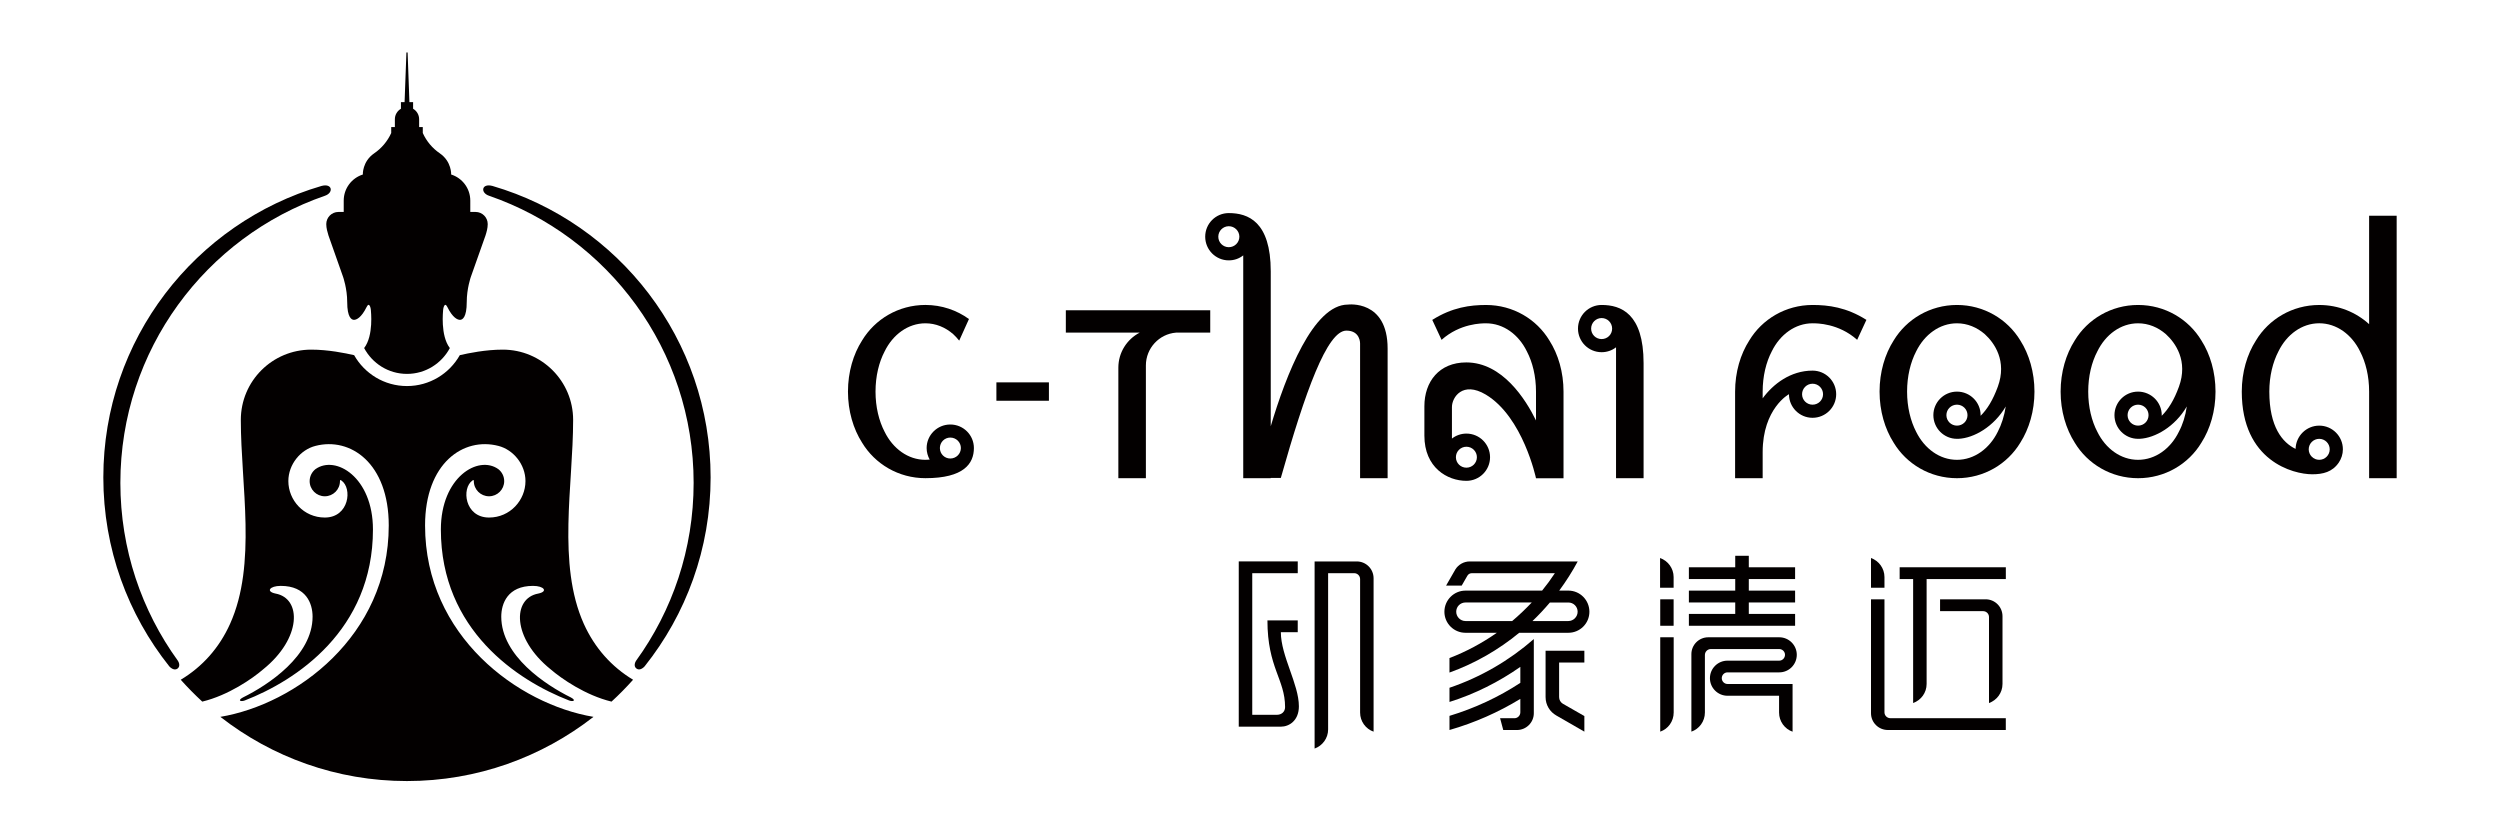 <?xml version="1.0" encoding="utf-8"?>
<!-- Generator: Adobe Illustrator 16.0.0, SVG Export Plug-In . SVG Version: 6.00 Build 0)  -->
<!DOCTYPE svg PUBLIC "-//W3C//DTD SVG 1.1//EN" "http://www.w3.org/Graphics/SVG/1.1/DTD/svg11.dtd">
<svg version="1.1" id="图层_1" xmlns="http://www.w3.org/2000/svg" xmlns:xlink="http://www.w3.org/1999/xlink" x="0px" y="0px"
	 width="150px" height="50px" viewBox="0 0 150 50" enable-background="new 0 0 150 50" xml:space="preserve">
<g>
	<path fill="#030000" d="M35.028,37.429c-1.607-3.582-0.64-8.307-0.64-12.232c0-2.34-1.895-4.219-4.222-4.219
		c-1.029,0-2.041,0.209-2.578,0.332c-0.624,1.105-1.81,1.853-3.17,1.853c-1.361,0-2.545-0.747-3.17-1.853
		c-0.538-0.123-1.551-0.332-2.578-0.332c-2.326,0-4.221,1.879-4.221,4.219c0,3.926,0.969,8.65-0.644,12.232
		c-0.652,1.452-1.667,2.579-2.961,3.356c0.409,0.457,0.841,0.896,1.292,1.312c1.568-0.381,3.01-1.379,3.654-1.937
		c2.318-1.866,2.313-4.259,0.743-4.546c-0.606-0.125-0.346-0.461,0.312-0.461c1.529,0,1.91,1.062,1.91,1.847
		c0,2.353-2.671,4.103-4.179,4.847c-0.34,0.182-0.14,0.27,0.108,0.182c3.068-1.188,7.693-4.211,7.693-10.26
		c0-3.144-2.245-4.482-3.449-3.621c-0.211,0.168-0.349,0.427-0.349,0.721c0,0.499,0.406,0.908,0.91,0.908
		c0.503,0,0.909-0.409,0.909-0.908c-0.004-0.1,0.052-0.066,0.081-0.043c0.676,0.455,0.475,2.226-0.99,2.226
		c-1.271,0-2.188-1.045-2.188-2.187c0-1.01,0.739-1.887,1.625-2.111c2.099-0.545,4.399,1.032,4.399,4.773
		c0,6.647-5.598,10.728-10.104,11.484c3.09,2.409,6.974,3.852,11.194,3.852c4.222,0,8.104-1.442,11.194-3.852
		c-4.507-0.757-10.105-4.837-10.105-11.484c0-3.741,2.302-5.318,4.401-4.773c0.886,0.225,1.623,1.102,1.623,2.111
		c0,1.142-0.917,2.187-2.186,2.187c-1.467,0-1.664-1.771-0.989-2.226c0.027-0.023,0.083-0.057,0.076,0.043
		c0,0.499,0.409,0.908,0.913,0.908c0.503,0,0.91-0.409,0.91-0.908c0-0.294-0.138-0.553-0.353-0.721
		c-1.2-0.861-3.447,0.478-3.447,3.621c0,6.049,4.627,9.071,7.695,10.26c0.247,0.088,0.447,0,0.106-0.182
		c-1.507-0.744-4.177-2.494-4.177-4.847c0-0.785,0.381-1.847,1.907-1.847c0.659,0,0.921,0.336,0.313,0.461
		c-1.569,0.287-1.575,2.68,0.743,4.546c0.647,0.558,2.086,1.556,3.652,1.937c0.455-0.416,0.885-0.854,1.294-1.312
		C36.697,40.008,35.683,38.881,35.028,37.429"/>
	<path fill="#030000" d="M20.586,16.617c0,0,0.246,0.699,0.246,1.504c0,0.931,0.262,1.07,0.407,1.07
		c0.146,0,0.438-0.122,0.758-0.771c0.169-0.346,0.254,0.11,0.254,0.173s0.179,1.536-0.403,2.291c0.49,0.92,1.454,1.55,2.571,1.55
		c1.114,0,2.08-0.63,2.571-1.55c-0.58-0.755-0.403-2.229-0.403-2.291s0.084-0.519,0.253-0.173c0.319,0.649,0.611,0.771,0.758,0.771
		s0.406-0.14,0.406-1.07c0-0.805,0.245-1.504,0.245-1.504l0.881-2.489c0.063-0.201,0.133-0.434,0.133-0.682
		c0-0.403-0.328-0.729-0.728-0.729h-0.318v-0.681c0-0.733-0.482-1.356-1.147-1.565c0,0,0.037-0.776-0.681-1.271
		c-0.444-0.302-0.8-0.725-1.022-1.219V7.625h-0.219V7.154c0-0.27-0.147-0.503-0.362-0.629V6.129h-0.221l-0.107-2.956
		c-0.003-0.019-0.019-0.035-0.038-0.035c-0.021,0-0.036,0.017-0.036,0.035l-0.109,2.956h-0.219v0.396
		c-0.216,0.126-0.364,0.359-0.364,0.629v0.471h-0.219v0.356c-0.223,0.494-0.579,0.917-1.023,1.219
		c-0.719,0.495-0.68,1.271-0.68,1.271c-0.666,0.209-1.147,0.832-1.147,1.565v0.681h-0.319c-0.401,0-0.728,0.325-0.728,0.729
		c0,0.248,0.072,0.48,0.132,0.682L20.586,16.617z"/>
	<path fill="#030000" d="M10.669,39.64c-2.168-2.996-3.447-6.684-3.447-10.668c0-7.978,5.131-14.761,12.275-17.227
		c0.533-0.181,0.449-0.767-0.21-0.587C11.723,13.374,6.2,20.363,6.2,28.646c0,4.283,1.48,8.225,3.958,11.336
		c0.028,0.033,0.273,0.289,0.488,0.138C10.866,39.959,10.695,39.673,10.669,39.64"/>
	<path fill="#030000" d="M38.168,39.64c2.169-2.996,3.45-6.684,3.45-10.668c0-7.978-5.133-14.761-12.276-17.227
		c-0.536-0.181-0.449-0.767,0.21-0.587c7.564,2.216,13.085,9.205,13.085,17.487c0,4.283-1.479,8.225-3.959,11.336
		c-0.026,0.033-0.271,0.289-0.482,0.138C37.971,39.959,38.143,39.673,38.168,39.64"/>
	<path fill="#030000" d="M113.979,34.038v0.705h0.809v7.439c0.473-0.172,0.809-0.614,0.809-1.145v-6.295h4.753v-0.705H113.979z"/>
	<path fill="#030000" d="M113.068,34.623c0-0.524-0.339-0.976-0.808-1.142v1.785h0.808V34.623z"/>
	<path fill="#030000" d="M113.068,42.739v-6.78h-0.808v6.834c0,0.554,0.45,1.007,1.013,1.007h7.075v-0.708h-6.924
		C113.228,43.092,113.068,42.933,113.068,42.739"/>
	<path fill="#030000" d="M120.15,41.037v-4.063c0-0.562-0.452-1.016-1.013-1.016h-2.733v0.711h2.582
		c0.195,0,0.354,0.157,0.354,0.352v5.162C119.812,42.011,120.15,41.568,120.15,41.037"/>
	<path fill="#030000" d="M81.405,33.686h-2.529v11.228c0.469-0.168,0.811-0.617,0.811-1.146v-9.377h1.564
		c0.197,0,0.355,0.159,0.355,0.353v8.01c0,0.53,0.338,0.984,0.809,1.146v-9.204C82.415,34.138,81.964,33.686,81.405,33.686"/>
	<path fill="#030000" d="M77.864,37.931v-0.707h-1.818c0,2.838,1.059,3.528,1.059,5.203c0,0.287-0.219,0.461-0.489,0.461h-1.481
		v-8.496h2.73v-0.707h-3.54v9.916h2.526c0.5,0,1.082-0.367,1.082-1.222c0-1.327-1.082-3.022-1.082-4.448H77.864z"/>
	<polygon fill="#030000" points="107.706,36.835 104.928,36.835 104.928,36.148 107.706,36.148 107.706,35.437 104.928,35.437 
		104.928,34.743 107.706,34.743 107.706,34.037 104.928,34.037 104.928,33.347 104.114,33.347 104.114,34.037 101.333,34.037 
		101.333,34.743 104.114,34.743 104.114,35.437 101.333,35.437 101.333,36.148 104.114,36.148 104.114,36.835 101.333,36.835 
		101.333,37.546 107.706,37.546 	"/>
	<rect x="99.614" y="35.959" fill="#030000" width="0.803" height="1.587"/>
	<path fill="#030000" d="M103.652,40.342h3.104c0.578,0,1.051-0.468,1.051-1.056c0-0.577-0.473-1.049-1.051-1.049h-4.26
		c-0.559,0-1.013,0.453-1.013,1.011v4.651c0.471-0.162,0.811-0.616,0.811-1.147v-3.455c0-0.192,0.159-0.354,0.353-0.354h4.109
		c0.188,0,0.344,0.156,0.344,0.344c0,0.193-0.156,0.352-0.344,0.352h-3.104c-0.584,0-1.056,0.471-1.056,1.053
		c0,0.58,0.472,1.053,1.056,1.053h3.092v1.009c0,0.531,0.34,0.985,0.81,1.147v-2.862h-3.901c-0.191,0-0.347-0.157-0.347-0.347
		C103.306,40.5,103.461,40.342,103.652,40.342"/>
	<path fill="#030000" d="M99.614,43.899c0.473-0.162,0.807-0.615,0.807-1.148v-4.514h-0.807V43.899z"/>
	<path fill="#030000" d="M100.417,34.623c0-0.524-0.34-0.976-0.813-1.142v1.785h0.813V34.623z"/>
	<path fill="#030000" d="M94.101,35.436h-0.548c0.41-0.554,0.78-1.137,1.11-1.75h-6.475c-0.363,0-0.683,0.192-0.861,0.472
		l-0.562,0.978h0.937l0.34-0.591c0.051-0.092,0.15-0.153,0.263-0.153h4.987c-0.238,0.363-0.494,0.711-0.766,1.045h-4.598
		c-0.695,0-1.264,0.569-1.264,1.269c0,0.697,0.568,1.261,1.264,1.261h1.882c-0.876,0.614-1.831,1.13-2.842,1.517v0.87
		c1.537-0.554,2.948-1.368,4.185-2.387h2.947c0.698,0,1.264-0.563,1.264-1.261C95.364,36.005,94.799,35.436,94.101,35.436
		 M90.731,37.262h-2.803c-0.305,0-0.555-0.255-0.555-0.558c0-0.312,0.25-0.555,0.555-0.555h3.977
		C91.538,36.536,91.145,36.913,90.731,37.262 M94.101,37.262h-2.152c0.371-0.354,0.719-0.729,1.045-1.112h1.107
		c0.307,0,0.557,0.243,0.557,0.555C94.657,37.007,94.407,37.262,94.101,37.262"/>
	<path fill="#030000" d="M92.735,41.827c0,0.475,0.26,0.887,0.646,1.104l1.681,0.968v-0.936l-1.296-0.742
		c-0.131-0.08-0.219-0.229-0.219-0.395v-2.072h1.515v-0.711h-2.327V41.827z"/>
	<path fill="#030000" d="M86.969,42.117c1.53-0.481,2.96-1.201,4.251-2.104v0.959c-1.303,0.852-2.729,1.519-4.251,1.98V43.8
		c1.511-0.434,2.938-1.066,4.251-1.867v0.807c0,0.193-0.159,0.354-0.355,0.354h-0.859l0.189,0.707h0.822
		c0.559,0,1.012-0.453,1.012-1.008v-4.449c-1.465,1.282-3.179,2.284-5.06,2.922V42.117z"/>
	<rect x="59.784" y="22.942" fill="#030000" width="3.151" height="1.103"/>
	<path fill="#030000" d="M128.284,18.298c-1.617,0-3.03,0.855-3.799,2.13c-0.525,0.826-0.848,1.896-0.848,3.07
		c0,1.165,0.322,2.235,0.848,3.063c0.769,1.275,2.182,2.131,3.799,2.131c1.619,0,3.033-0.855,3.8-2.131
		c0.528-0.828,0.847-1.898,0.847-3.063c0-1.168-0.318-2.244-0.847-3.07C131.317,19.153,129.903,18.298,128.284,18.298
		 M130.731,25.907c-0.491,1.007-1.405,1.682-2.447,1.682c-1.041,0-1.949-0.675-2.443-1.68c-0.342-0.649-0.548-1.491-0.548-2.411
		c0-0.929,0.206-1.766,0.548-2.416c0.494-1.009,1.402-1.684,2.443-1.684c0.626,0,1.199,0.243,1.671,0.653
		c0.571,0.519,1.346,1.608,0.78,3.155c-0.293,0.805-0.635,1.348-1.034,1.743c0-0.014,0.004-0.028,0.004-0.041
		c0-0.777-0.638-1.411-1.421-1.411c-0.781,0-1.416,0.634-1.416,1.411c0,0.785,0.635,1.421,1.416,1.421h0.091
		c0.929-0.044,2.129-0.731,2.833-1.941C131.127,24.959,130.96,25.478,130.731,25.907 M128.913,24.909
		c0,0.351-0.278,0.629-0.629,0.629c-0.346,0-0.629-0.278-0.629-0.629c0-0.348,0.283-0.629,0.629-0.629
		C128.635,24.28,128.913,24.562,128.913,24.909"/>
	<path fill="#030000" d="M117.418,18.298c-1.615,0-3.027,0.855-3.798,2.13c-0.526,0.826-0.846,1.896-0.846,3.07
		c0,1.165,0.319,2.235,0.846,3.063c0.768,1.275,2.183,2.131,3.798,2.131c1.622,0,3.032-0.855,3.801-2.131
		c0.526-0.828,0.849-1.898,0.849-3.063c0-1.168-0.322-2.244-0.849-3.07C120.448,19.153,119.032,18.298,117.418,18.298
		 M119.866,25.907c-0.496,1.007-1.408,1.682-2.448,1.682c-1.042,0-1.95-0.675-2.448-1.68c-0.337-0.649-0.545-1.491-0.545-2.411
		c0-0.929,0.208-1.766,0.545-2.416c0.498-1.009,1.406-1.684,2.448-1.684c0.623,0,1.2,0.243,1.672,0.653
		c0.571,0.519,1.345,1.608,0.778,3.155c-0.297,0.805-0.633,1.348-1.033,1.743c0-0.014,0.002-0.028,0.002-0.041
		c0-0.777-0.635-1.411-1.419-1.411c-0.781,0-1.416,0.634-1.416,1.411c0,0.785,0.635,1.421,1.416,1.421h0.09
		c0.929-0.044,2.129-0.731,2.837-1.941C120.257,24.959,120.09,25.478,119.866,25.907 M118.05,24.909
		c0,0.351-0.281,0.629-0.632,0.629c-0.349,0-0.634-0.278-0.634-0.629c0-0.348,0.285-0.629,0.634-0.629
		C117.769,24.28,118.05,24.562,118.05,24.909"/>
	<path fill="#030000" d="M143.8,23.486V12.945h-1.653v6.505c-0.785-0.716-1.837-1.151-2.993-1.151c-1.617,0-3.03,0.854-3.797,2.13
		c-0.53,0.826-0.85,1.895-0.85,3.069c0,4.162,3.084,4.959,4.227,4.959c0.643,0,1.21-0.134,1.596-0.707
		c0.151-0.227,0.243-0.497,0.243-0.79c0-0.785-0.634-1.422-1.419-1.422c-0.774,0-1.404,0.628-1.419,1.396
		c-0.793-0.381-1.576-1.323-1.576-3.437c0-0.928,0.21-1.766,0.549-2.417c0.495-1.008,1.403-1.683,2.446-1.683
		c1.04,0,1.953,0.675,2.447,1.683c0.341,0.651,0.546,1.489,0.546,2.417v5.194h1.653v-5.194V23.486z M139.153,26.33
		c0.349,0,0.63,0.282,0.63,0.63c0,0.344-0.281,0.629-0.63,0.629c-0.347,0-0.63-0.285-0.63-0.629
		C138.523,26.612,138.807,26.33,139.153,26.33"/>
	<path fill="#030000" d="M104.956,20.429c-0.528,0.826-0.85,1.895-0.85,3.07v5.193h1.654v-1.564c0-2.617,1.578-3.484,1.578-3.475
		c0,0.781,0.634,1.415,1.414,1.415c0.785,0,1.419-0.634,1.419-1.415c0-0.785-0.634-1.416-1.419-1.416
		c-1.323,0-2.37,0.811-2.992,1.663v-0.401c0-0.93,0.207-1.767,0.546-2.417c0.494-1.009,1.406-1.684,2.446-1.684
		c0.264,0,1.562-0.002,2.678,0.992l0.555-1.198c-1.199-0.758-2.283-0.894-3.232-0.894C107.136,18.299,105.725,19.152,104.956,20.429
		 M108.753,23.023c0.348,0,0.63,0.282,0.63,0.63c0,0.35-0.282,0.628-0.63,0.628c-0.346,0-0.629-0.278-0.629-0.628
		C108.124,23.306,108.407,23.023,108.753,23.023"/>
	<path fill="#030000" d="M89.165,18.299c-0.947,0-2.027,0.136-3.229,0.895l0.558,1.197c1.112-0.994,2.412-0.992,2.671-0.992
		c1.046,0,1.955,0.676,2.447,1.684c0.342,0.651,0.548,1.487,0.548,2.417v1.727c-0.617-1.262-2.015-3.482-4.183-3.482
		c-1.629,0-2.514,1.156-2.514,2.629v1.766c0,1.913,1.372,2.71,2.521,2.71c0.782,0,1.419-0.633,1.419-1.416
		c0-0.785-0.637-1.419-1.419-1.419c-0.326,0-0.63,0.113-0.868,0.299v-1.893c0-0.581,0.643-1.571,2.029-0.747
		c2.238,1.339,3.015,5.021,3.015,5.021h1.651v-5.193c0-1.176-0.318-2.244-0.846-3.071C92.198,19.153,90.785,18.299,89.165,18.299
		 M87.984,26.804c0.347,0,0.63,0.281,0.63,0.628c0,0.349-0.283,0.629-0.63,0.629s-0.63-0.28-0.63-0.629
		C87.354,27.085,87.638,26.804,87.984,26.804"/>
	<path fill="#030000" d="M80.876,18.275c-2.084,0-3.719,4.233-4.631,7.299v-9.293c0-2.995-1.369-3.496-2.518-3.496
		c-0.784,0-1.415,0.634-1.415,1.417s0.631,1.42,1.415,1.42c0.33,0,0.629-0.11,0.867-0.299v13.369h1.65v-0.014h0.605
		c1.467-5.181,2.777-8.841,3.934-8.841c0.84,0,0.822,0.766,0.822,0.766v8.089h1.652v-7.776
		C83.259,17.966,80.876,18.275,80.876,18.275 M73.728,14.832c-0.347,0-0.63-0.28-0.63-0.63c0-0.345,0.283-0.629,0.63-0.629
		c0.348,0,0.634,0.284,0.634,0.629C74.361,14.552,74.075,14.832,73.728,14.832"/>
	<path fill="#030000" d="M63.949,19.958h4.431c-0.759,0.396-1.279,1.186-1.279,2.102v6.633h1.652v-6.768
		c0-1.029,0.792-1.884,1.804-1.967h2.057v-1.342h-8.664V19.958z"/>
	<path fill="#030000" d="M57.017,25.47c-0.78,0-1.419,0.633-1.419,1.413c0,0.249,0.07,0.486,0.183,0.694
		c-0.081,0.004-0.168,0.012-0.257,0.012c-1.044,0-1.951-0.675-2.446-1.679c-0.34-0.649-0.547-1.493-0.547-2.412
		c0-0.929,0.207-1.766,0.547-2.416c0.495-1.009,1.406-1.684,2.446-1.684c0.625,0,1.201,0.243,1.669,0.652
		c0.116,0.108,0.24,0.237,0.359,0.388l0.585-1.296c-0.73-0.529-1.635-0.845-2.613-0.845c-1.617,0-3.028,0.855-3.799,2.131
		c-0.527,0.825-0.847,1.895-0.847,3.069c0,1.165,0.319,2.235,0.847,3.063c0.771,1.275,2.182,2.131,3.799,2.131
		c2.309,0,2.91-0.877,2.91-1.81C58.434,26.103,57.803,25.47,57.017,25.47 M57.017,27.511c-0.345,0-0.624-0.279-0.624-0.628
		c0-0.347,0.279-0.629,0.624-0.629c0.352,0,0.636,0.282,0.636,0.629C57.652,27.231,57.368,27.511,57.017,27.511"/>
	<path fill="#030000" d="M96.097,18.298c-0.783,0-1.418,0.634-1.418,1.418c0,0.782,0.635,1.416,1.418,1.416
		c0.328,0,0.627-0.108,0.865-0.294v7.854h1.653v-6.903C98.615,18.8,97.245,18.298,96.097,18.298 M96.097,20.344
		c-0.346,0-0.629-0.275-0.629-0.628c0-0.348,0.283-0.633,0.629-0.633c0.352,0,0.631,0.285,0.631,0.633
		C96.728,20.068,96.448,20.344,96.097,20.344"/>
</g>
</svg>
